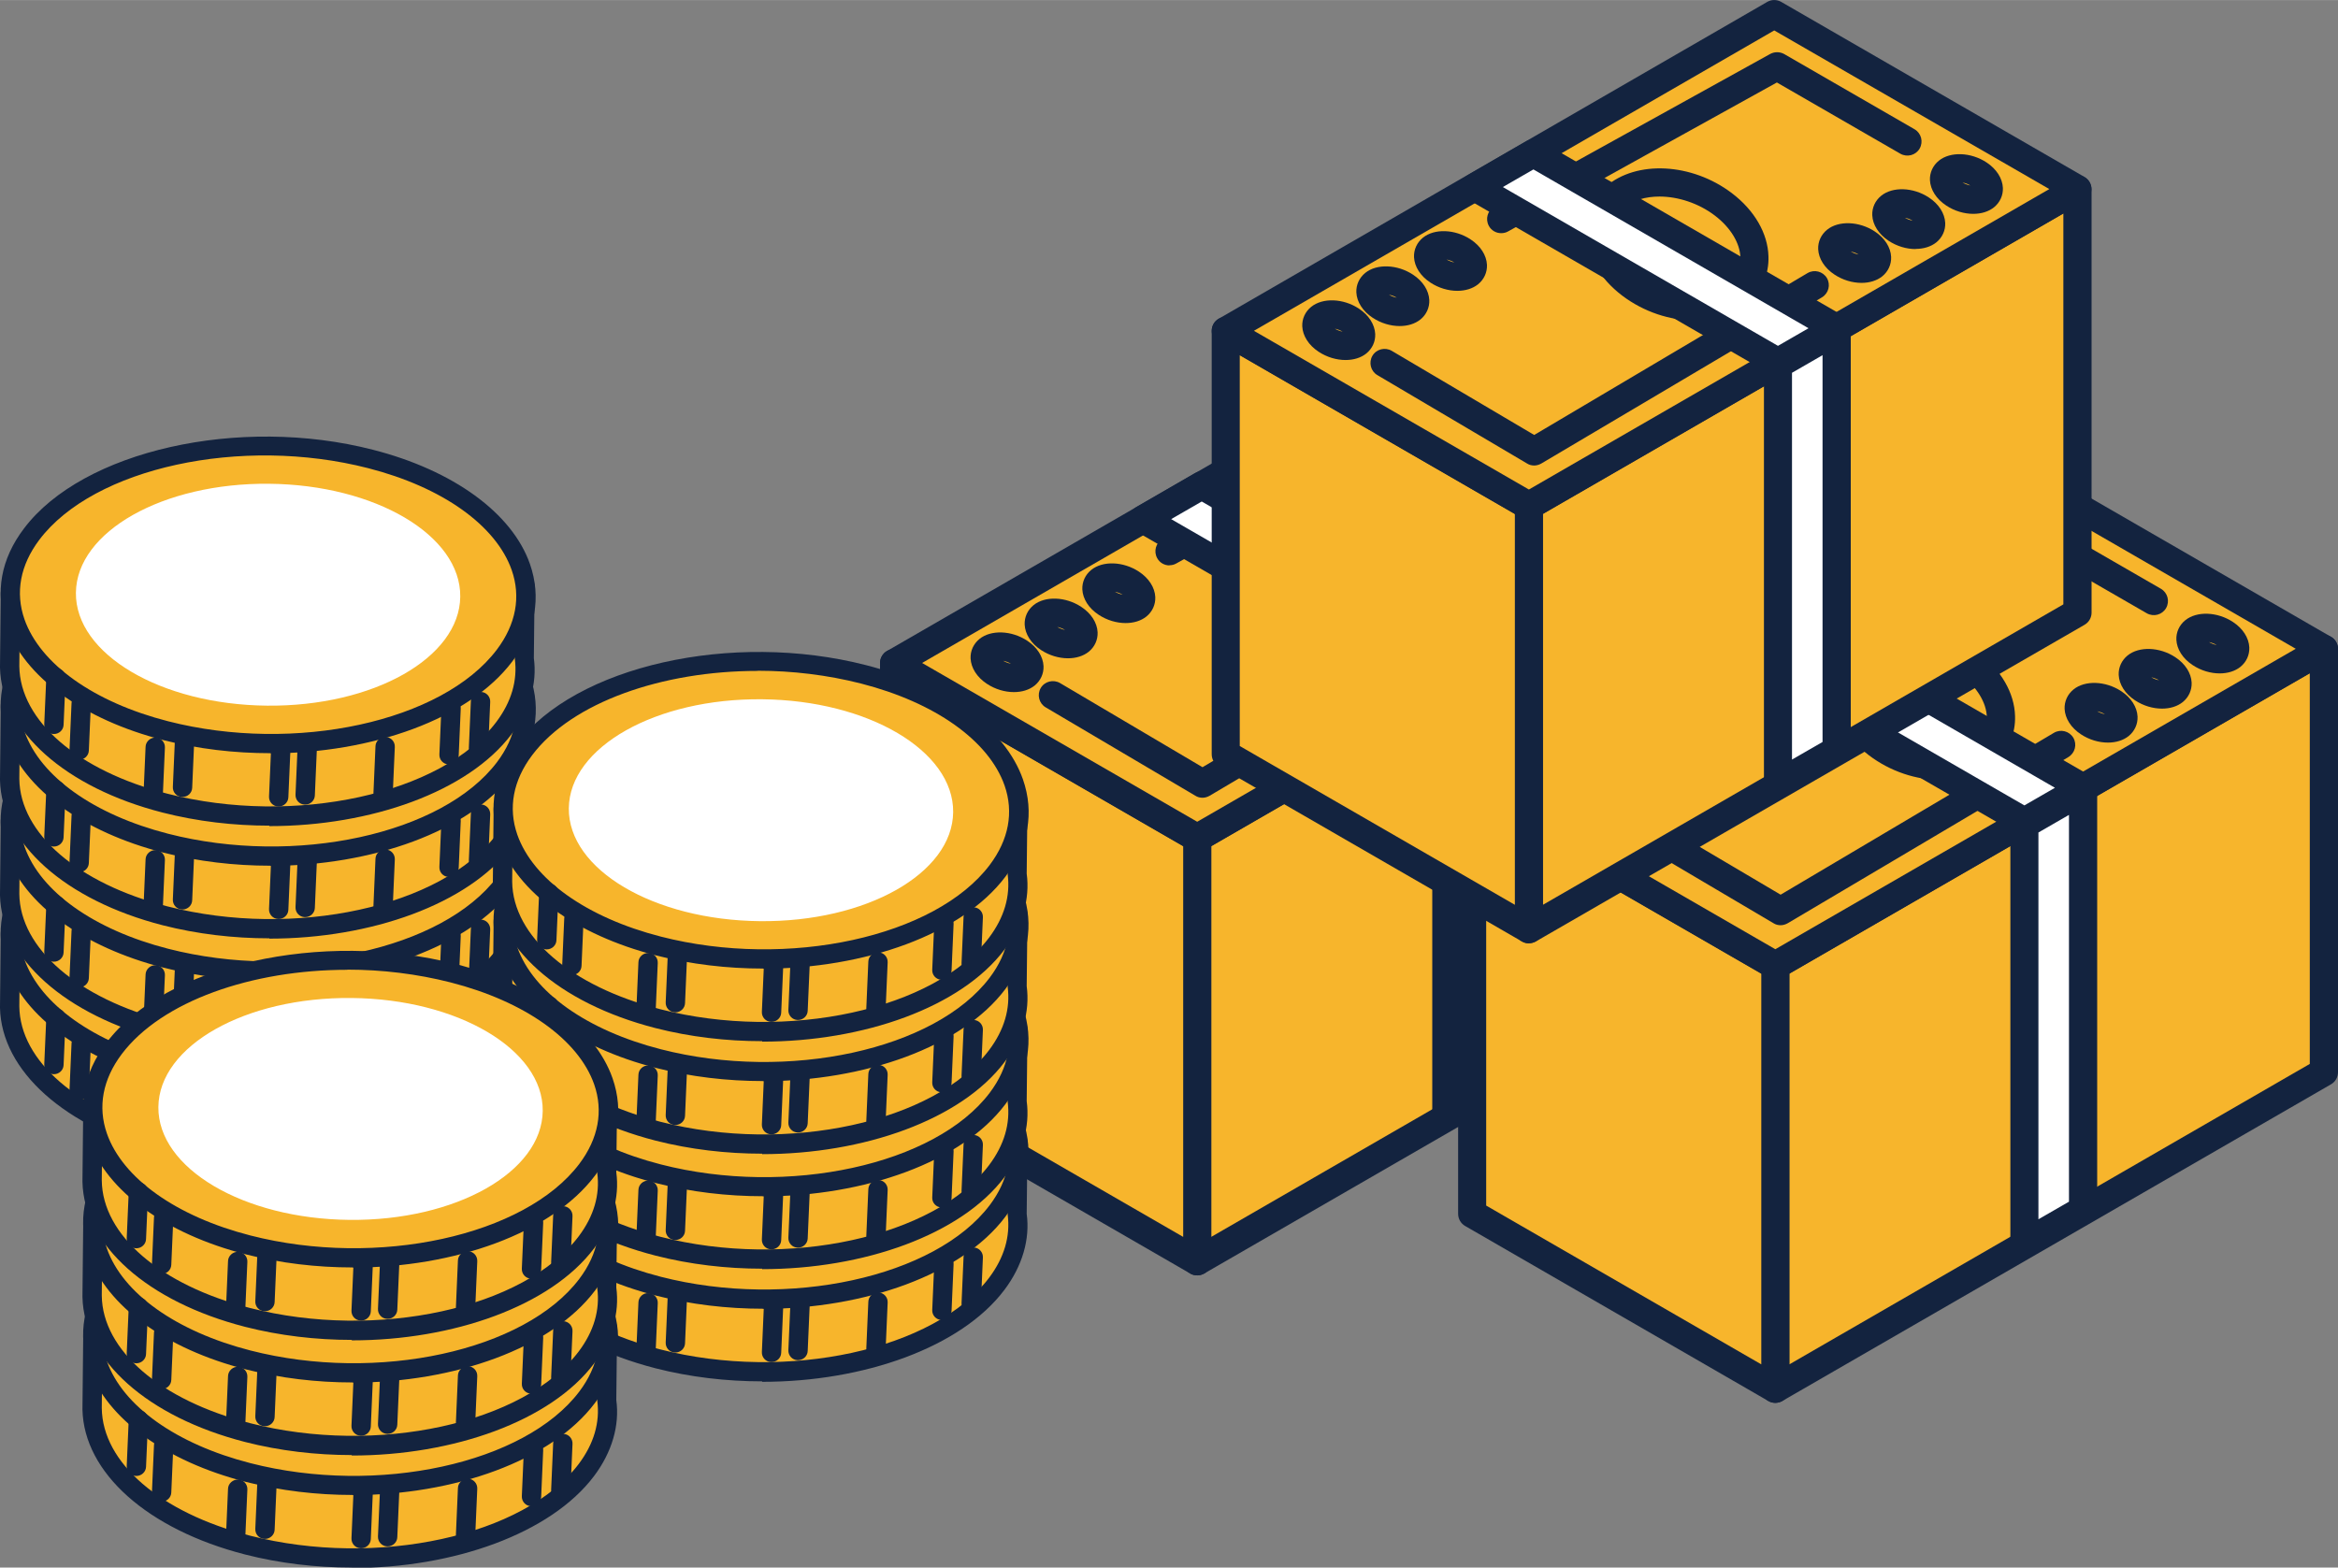 <?xml version="1.0" encoding="UTF-8"?>
<svg id="_レイヤー_1" data-name="レイヤー 1" xmlns="http://www.w3.org/2000/svg" width="52.92mm" height="35.49mm" viewBox="0 0 150 100.59">
  <rect x="0" y="0" width="150" height="100.59" fill="#808080" stroke="none"/>
  <defs>
    <style>
      .cls-1 {
        fill: #f7b52c;
      }

      .cls-2 {
        fill: #fff;
      }

      .cls-3 {
        fill: #13233f;
      }
    </style>
  </defs>
  <g>
    <g>
      <polygon class="cls-1" points="76.81 80.94 112 60.62 112 33.45 76.81 53.77 76.81 80.94"/>
      <path class="cls-3" d="M76.81,81.84c-.16,0-.31-.04-.45-.12-.28-.16-.45-.46-.45-.78v-27.16c0-.32,.17-.62,.45-.78l35.2-20.32c.28-.16,.62-.16,.9,0,.28,.16,.45,.46,.45,.78v27.16c0,.32-.17,.62-.45,.78l-35.2,20.32c-.14,.08-.3,.12-.45,.12Zm.9-27.55v25.08l33.39-19.28v-25.08l-33.39,19.28Z"/>
    </g>
    <g>
      <polygon class="cls-1" points="76.81 80.94 57.35 69.71 57.35 42.54 76.81 53.77 76.81 80.94"/>
      <path class="cls-3" d="M76.81,81.84c-.16,0-.31-.04-.45-.12l-19.45-11.23c-.28-.16-.45-.46-.45-.78v-27.16c0-.32,.17-.62,.45-.78s.62-.16,.9,0l19.45,11.23c.28,.16,.45,.46,.45,.78v27.16c0,.32-.17,.62-.45,.78-.14,.08-.3,.12-.45,.12Zm-18.55-12.66l17.65,10.19v-25.08l-17.65-10.19v25.08Z"/>
    </g>
    <g>
      <polygon class="cls-1" points="76.81 53.77 112 33.45 92.55 22.22 57.35 42.54 76.81 53.77"/>
      <path class="cls-3" d="M76.81,54.68c-.16,0-.31-.04-.45-.12l-19.45-11.23c-.28-.16-.45-.46-.45-.78s.17-.62,.45-.78l35.2-20.32c.28-.16,.62-.16,.9,0l19.45,11.23c.28,.16,.45,.46,.45,.78s-.17,.62-.45,.78l-35.2,20.32c-.14,.08-.3,.12-.45,.12Zm-17.65-12.14l17.65,10.19,33.39-19.28-17.65-10.19-33.39,19.28Z"/>
    </g>
    <g>
      <polygon class="cls-2" points="96.56 42.54 96.56 69.46 92.79 71.63 92.79 44.72 96.56 42.54"/>
      <path class="cls-3" d="M92.79,72.54c-.16,0-.31-.04-.45-.12-.28-.16-.45-.46-.45-.78v-26.91c0-.32,.17-.62,.45-.78l3.77-2.18c.28-.16,.62-.16,.9,0,.28,.16,.45,.46,.45,.78v26.91c0,.32-.17,.62-.45,.78l-3.77,2.18c-.14,.08-.3,.12-.45,.12Zm.9-27.3v24.82l1.96-1.13v-24.82l-1.96,1.13Z"/>
    </g>
    <path class="cls-3" d="M75.03,36.28c-.32,0-.63-.17-.79-.47-.24-.44-.08-.99,.35-1.23l17.7-9.81c.28-.15,.62-.15,.89,0l8.36,4.83c.43,.25,.58,.8,.33,1.24-.25,.43-.8,.58-1.24,.33l-7.92-4.57-17.25,9.56c-.14,.08-.29,.11-.44,.11Z"/>
    <path class="cls-3" d="M77.15,51.19c-.16,0-.32-.04-.46-.13l-9.6-5.67c-.43-.25-.57-.81-.32-1.24,.25-.43,.81-.57,1.24-.32l9.14,5.4,17.54-10.39c.43-.25,.98-.11,1.24,.32,.25,.43,.11,.98-.32,1.24l-18,10.66c-.14,.08-.3,.13-.46,.13Z"/>
    <path class="cls-3" d="M87.43,41.87c-1.56,0-3.24-.54-4.63-1.59-1.45-1.1-2.31-2.58-2.35-4.06-.04-1.14,.42-2.19,1.29-2.94,1.98-1.71,5.53-1.52,8.09,.42,1.45,1.1,2.31,2.58,2.35,4.06,.04,1.14-.42,2.19-1.29,2.94-.91,.78-2.14,1.17-3.46,1.17Zm-2.24-7.95c-.89,0-1.7,.24-2.26,.72-.46,.4-.69,.92-.67,1.52,.03,.92,.64,1.92,1.64,2.68h0c1.84,1.4,4.5,1.63,5.81,.5,.46-.4,.69-.92,.67-1.52-.03-.92-.64-1.92-1.64-2.68-1.05-.8-2.37-1.22-3.55-1.22Z"/>
    <g>
      <path class="cls-3" d="M101.62,37.29c-.58,0-1.2-.18-1.73-.53-.64-.42-1.02-1.02-1.05-1.63-.02-.49,.19-.94,.57-1.25,.74-.6,2.06-.55,3.06,.11,.64,.42,1.02,1.02,1.05,1.64,.02,.49-.19,.94-.57,1.25-.35,.28-.82,.42-1.33,.42Zm-.69-2.01c.17,.1,.35,.16,.5,.19-.17-.11-.35-.16-.5-.19Z"/>
      <path class="cls-3" d="M98.15,39.47c-.58,0-1.2-.18-1.73-.53-.64-.42-1.02-1.02-1.05-1.63-.02-.49,.19-.94,.57-1.25,.74-.6,2.06-.55,3.06,.11,.64,.42,1.02,1.02,1.05,1.63,.02,.49-.19,.94-.57,1.25-.35,.28-.82,.42-1.33,.42Zm-.69-2.01c.17,.1,.35,.16,.5,.19-.17-.11-.35-.16-.5-.19Z"/>
      <path class="cls-3" d="M105.32,35.03c-.58,0-1.2-.18-1.73-.53-.64-.42-1.02-1.02-1.05-1.63-.02-.49,.19-.94,.57-1.25,.74-.6,2.06-.55,3.06,.11,.64,.42,1.02,1.02,1.05,1.63,.02,.49-.19,.94-.57,1.25-.35,.28-.82,.42-1.33,.42Zm-.69-2.01c.17,.1,.35,.16,.5,.19-.17-.11-.35-.16-.5-.19Z"/>
    </g>
    <g>
      <path class="cls-3" d="M68.52,42.24c-.58,0-1.2-.18-1.73-.53-.64-.42-1.02-1.02-1.05-1.63-.02-.49,.19-.94,.57-1.25,.74-.6,2.06-.55,3.06,.11,.64,.42,1.02,1.02,1.05,1.63,.02,.49-.19,.94-.57,1.25-.35,.28-.82,.42-1.33,.42Zm-.69-2.01c.17,.1,.35,.16,.5,.19-.17-.1-.35-.16-.5-.19Z"/>
      <path class="cls-3" d="M65.05,44.41c-.58,0-1.2-.18-1.73-.53-.64-.42-1.02-1.02-1.05-1.63-.02-.49,.19-.94,.57-1.25,.74-.6,2.06-.55,3.06,.11,.64,.42,1.02,1.02,1.05,1.63,.02,.49-.19,.94-.57,1.25-.35,.28-.82,.42-1.33,.42Zm-.69-2.01c.17,.1,.35,.16,.5,.19-.17-.1-.35-.16-.5-.19Z"/>
      <path class="cls-3" d="M72.22,39.98c-.58,0-1.2-.18-1.73-.53-.64-.42-1.02-1.02-1.05-1.63-.02-.49,.19-.94,.57-1.25,.74-.6,2.06-.55,3.06,.11,.64,.42,1.02,1.02,1.05,1.63,.02,.49-.19,.94-.57,1.25-.35,.28-.82,.42-1.33,.42Zm-.69-2.01c.17,.1,.35,.16,.5,.19-.17-.1-.35-.16-.5-.19Z"/>
    </g>
    <g>
      <polygon class="cls-2" points="92.79 44.55 73.34 33.32 77.11 31.14 96.56 42.37 92.79 44.55"/>
      <path class="cls-3" d="M92.79,45.45c-.16,0-.31-.04-.45-.12l-19.45-11.23c-.28-.16-.45-.46-.45-.78s.17-.62,.45-.78l3.77-2.18c.28-.16,.62-.16,.9,0l19.45,11.23c.28,.16,.45,.46,.45,.78s-.17,.62-.45,.78l-3.77,2.18c-.14,.08-.3,.12-.45,.12Zm-17.65-12.14l17.65,10.19,1.96-1.13-17.65-10.19-1.96,1.13Z"/>
    </g>
  </g>
  <g>
    <g>
      <polygon class="cls-1" points="113.9 89.12 149.1 68.79 149.1 41.63 113.9 61.95 113.9 89.12"/>
      <path class="cls-3" d="M113.9,90.02c-.16,0-.31-.04-.45-.12-.28-.16-.45-.46-.45-.78v-27.16c0-.32,.17-.62,.45-.78l35.2-20.32c.28-.16,.62-.16,.9,0,.28,.16,.45,.46,.45,.78v27.16c0,.32-.17,.62-.45,.78l-35.2,20.32c-.14,.08-.3,.12-.45,.12Zm.9-27.55v25.08l33.39-19.28v-25.08l-33.39,19.28Z"/>
    </g>
    <g>
      <polygon class="cls-1" points="113.9 89.12 94.44 77.88 94.44 50.72 113.9 61.95 113.9 89.12"/>
      <path class="cls-3" d="M113.9,90.02c-.16,0-.31-.04-.45-.12l-19.45-11.23c-.28-.16-.45-.46-.45-.78v-27.16c0-.32,.17-.62,.45-.78,.28-.16,.62-.16,.9,0l19.45,11.23c.28,.16,.45,.46,.45,.78v27.16c0,.32-.17,.62-.45,.78-.14,.08-.3,.12-.45,.12Zm-18.55-12.66l17.65,10.19v-25.08l-17.65-10.19v25.07Z"/>
    </g>
    <g>
      <polygon class="cls-1" points="113.9 61.95 149.1 41.63 129.64 30.4 94.44 50.72 113.9 61.95"/>
      <path class="cls-3" d="M113.9,62.86c-.16,0-.31-.04-.45-.12l-19.45-11.23c-.28-.16-.45-.46-.45-.78s.17-.62,.45-.78l35.2-20.32c.28-.16,.62-.16,.9,0l19.45,11.23c.28,.16,.45,.46,.45,.78s-.17,.62-.45,.78l-35.2,20.32c-.14,.08-.3,.12-.45,.12Zm-17.65-12.14l17.65,10.19,33.39-19.28-17.65-10.19-33.39,19.28Z"/>
    </g>
    <g>
      <polygon class="cls-2" points="133.66 50.72 133.66 77.63 129.88 79.81 129.88 52.9 133.66 50.72"/>
      <path class="cls-3" d="M129.88,80.72c-.16,0-.31-.04-.45-.12-.28-.16-.45-.46-.45-.78v-26.91c0-.32,.17-.62,.45-.78l3.77-2.18c.28-.16,.62-.16,.9,0,.28,.16,.45,.46,.45,.78v26.91c0,.32-.17,.62-.45,.78l-3.77,2.18c-.14,.08-.3,.12-.45,.12Zm.9-27.3v24.82l1.96-1.13v-24.82l-1.96,1.13Z"/>
    </g>
    <path class="cls-3" d="M112.12,44.46c-.32,0-.63-.17-.79-.47-.24-.44-.08-.99,.35-1.23l17.7-9.81c.28-.15,.62-.15,.89,0l8.37,4.83c.43,.25,.58,.8,.33,1.24-.25,.43-.8,.58-1.24,.33l-7.92-4.57-17.25,9.56c-.14,.08-.29,.11-.44,.11Z"/>
    <path class="cls-3" d="M114.24,59.37c-.16,0-.32-.04-.46-.13l-9.6-5.67c-.43-.25-.57-.81-.32-1.24,.25-.43,.81-.57,1.24-.32l9.14,5.4,17.54-10.39c.43-.25,.98-.11,1.24,.32,.25,.43,.11,.98-.32,1.24l-18,10.66c-.14,.08-.3,.13-.46,.13Z"/>
    <path class="cls-3" d="M124.52,50.05c-1.56,0-3.24-.54-4.62-1.59-1.45-1.1-2.31-2.58-2.35-4.06-.04-1.14,.42-2.19,1.29-2.94,1.97-1.71,5.53-1.52,8.09,.42,1.45,1.1,2.31,2.58,2.35,4.06,.04,1.14-.42,2.19-1.29,2.94-.91,.78-2.14,1.17-3.46,1.17Zm-2.24-7.95c-.89,0-1.7,.23-2.26,.72-.46,.4-.69,.92-.67,1.52,.03,.92,.64,1.92,1.64,2.68,1.84,1.4,4.5,1.63,5.81,.5,.46-.4,.69-.92,.67-1.52-.03-.92-.64-1.92-1.64-2.68-1.05-.8-2.37-1.22-3.55-1.22Z"/>
    <g>
      <path class="cls-3" d="M138.71,45.47c-.58,0-1.2-.18-1.73-.53-.64-.42-1.02-1.02-1.05-1.63-.02-.49,.19-.94,.57-1.25,.74-.6,2.06-.55,3.06,.11,.64,.42,1.02,1.02,1.05,1.63,.02,.49-.19,.94-.57,1.25-.35,.28-.82,.42-1.33,.42Zm-.69-2.01c.17,.1,.35,.16,.5,.19-.17-.1-.35-.16-.5-.19Z"/>
      <path class="cls-3" d="M135.24,47.65c-.58,0-1.2-.18-1.73-.53-.64-.42-1.02-1.02-1.05-1.63-.02-.49,.19-.94,.57-1.25,.74-.6,2.06-.55,3.06,.11,.64,.42,1.02,1.02,1.05,1.63,.02,.49-.19,.94-.57,1.25-.35,.28-.82,.42-1.33,.42Zm-.69-2.01c.17,.1,.35,.16,.5,.19-.17-.1-.35-.16-.5-.19Z"/>
      <path class="cls-3" d="M142.41,43.21c-.58,0-1.2-.18-1.73-.53-.64-.42-1.02-1.02-1.05-1.63-.02-.49,.19-.94,.57-1.25,.74-.6,2.06-.55,3.06,.11,.64,.42,1.02,1.02,1.05,1.63,.02,.49-.19,.94-.57,1.25-.35,.28-.82,.42-1.33,.42Zm-.69-2.01c.17,.1,.35,.16,.5,.19-.17-.1-.35-.16-.5-.19Z"/>
    </g>
    <g>
      <path class="cls-3" d="M105.61,50.41c-.58,0-1.2-.18-1.73-.53-.64-.42-1.02-1.02-1.05-1.63-.02-.49,.19-.94,.57-1.25,.74-.6,2.06-.55,3.06,.11,.64,.42,1.02,1.02,1.05,1.63,.02,.49-.19,.94-.57,1.25-.35,.28-.82,.42-1.33,.42Zm-.69-2.01c.17,.1,.35,.16,.5,.19-.17-.1-.35-.16-.5-.19Z"/>
      <path class="cls-3" d="M102.14,52.59c-.58,0-1.2-.18-1.73-.53-.64-.42-1.02-1.02-1.05-1.63-.02-.49,.19-.94,.57-1.25,.74-.6,2.06-.55,3.06,.11,.64,.42,1.02,1.02,1.05,1.63,.02,.49-.19,.94-.57,1.25-.35,.28-.82,.42-1.33,.42Zm-.69-2.01c.17,.11,.35,.16,.5,.19-.17-.1-.35-.16-.5-.19Z"/>
      <path class="cls-3" d="M109.31,48.16c-.58,0-1.2-.18-1.73-.53-.64-.42-1.02-1.02-1.05-1.63-.02-.49,.19-.94,.57-1.25,.74-.6,2.06-.55,3.06,.11,.64,.42,1.02,1.02,1.05,1.63,.02,.49-.19,.94-.57,1.25-.35,.28-.82,.42-1.33,.42Zm-.69-2.01c.17,.11,.35,.16,.5,.19-.17-.11-.35-.16-.5-.19Z"/>
    </g>
    <g>
      <polygon class="cls-2" points="129.88 52.73 110.43 41.5 114.2 39.32 133.66 50.55 129.88 52.73"/>
      <path class="cls-3" d="M129.88,53.63c-.16,0-.31-.04-.45-.12l-19.45-11.23c-.28-.16-.45-.46-.45-.78s.17-.62,.45-.78l3.77-2.18c.28-.16,.62-.16,.9,0l19.45,11.23c.28,.16,.45,.46,.45,.78s-.17,.62-.45,.78l-3.77,2.18c-.14,.08-.3,.12-.45,.12Zm-17.65-12.14l17.65,10.19,1.96-1.13-17.64-10.19-1.96,1.13Z"/>
    </g>
  </g>
  <g>
    <g>
      <polygon class="cls-1" points="98.09 59.62 133.28 39.3 133.28 12.14 98.09 32.46 98.09 59.62"/>
      <path class="cls-3" d="M98.09,60.53c-.16,0-.31-.04-.45-.12-.28-.16-.45-.46-.45-.78v-27.16c0-.32,.17-.62,.45-.78l35.2-20.32c.28-.16,.62-.16,.9,0s.45,.46,.45,.78v27.16c0,.32-.17,.62-.45,.78l-35.2,20.32c-.14,.08-.3,.12-.45,.12Zm.9-27.55v25.08l33.39-19.28V13.7l-33.39,19.28Z"/>
    </g>
    <g>
      <polygon class="cls-1" points="98.09 59.62 78.63 48.39 78.63 21.23 98.09 32.46 98.09 59.62"/>
      <path class="cls-3" d="M98.09,60.53c-.16,0-.31-.04-.45-.12l-19.45-11.23c-.28-.16-.45-.46-.45-.78V21.23c0-.32,.17-.62,.45-.78,.28-.16,.62-.16,.9,0l19.45,11.23c.28,.16,.45,.46,.45,.78v27.16c0,.32-.17,.62-.45,.78-.14,.08-.3,.12-.45,.12Zm-18.55-12.66l17.65,10.19v-25.08l-17.65-10.19v25.08Z"/>
    </g>
    <g>
      <polygon class="cls-1" points="98.09 32.46 133.28 12.14 113.83 .9 78.63 21.23 98.09 32.46"/>
      <path class="cls-3" d="M98.09,33.36c-.16,0-.31-.04-.45-.12l-19.45-11.23c-.28-.16-.45-.46-.45-.78s.17-.62,.45-.78L113.38,.12c.28-.16,.62-.16,.9,0l19.45,11.23c.28,.16,.45,.46,.45,.78s-.17,.62-.45,.78l-35.2,20.32c-.14,.08-.3,.12-.45,.12Zm-17.65-12.14l17.65,10.19,33.39-19.28L113.83,1.95l-33.39,19.28Z"/>
    </g>
    <g>
      <polygon class="cls-2" points="117.84 21.23 117.84 48.14 114.07 50.32 114.07 23.4 117.84 21.23"/>
      <path class="cls-3" d="M114.07,51.22c-.16,0-.31-.04-.45-.12-.28-.16-.45-.46-.45-.78V23.4c0-.32,.17-.62,.45-.78l3.77-2.18c.28-.16,.62-.16,.9,0s.45,.46,.45,.78v26.91c0,.32-.17,.62-.45,.78l-3.77,2.18c-.14,.08-.3,.12-.45,.12Zm.9-27.3v24.82l1.96-1.13V22.79l-1.96,1.13Z"/>
    </g>
    <path class="cls-3" d="M96.31,14.96c-.32,0-.63-.17-.79-.47-.24-.44-.08-.99,.35-1.23L113.57,3.46c.28-.15,.61-.15,.89,0l8.37,4.83c.43,.25,.58,.8,.33,1.24-.25,.43-.8,.58-1.24,.33l-7.92-4.57-17.25,9.56c-.14,.08-.29,.11-.44,.11Z"/>
    <path class="cls-3" d="M98.43,29.87c-.16,0-.32-.04-.46-.13l-9.6-5.67c-.43-.25-.57-.81-.32-1.24,.25-.43,.81-.57,1.24-.32l9.14,5.4,17.54-10.39c.43-.25,.98-.11,1.24,.32,.25,.43,.11,.98-.32,1.24l-18,10.66c-.14,.08-.3,.13-.46,.13Z"/>
    <path class="cls-3" d="M108.71,20.56c-1.56,0-3.24-.54-4.63-1.59-1.45-1.1-2.31-2.58-2.35-4.06-.04-1.14,.42-2.19,1.29-2.94,1.98-1.71,5.53-1.52,8.09,.42,1.45,1.1,2.31,2.58,2.35,4.06,.04,1.14-.42,2.19-1.29,2.94-.91,.78-2.14,1.17-3.46,1.17Zm-2.24-7.95c-.89,0-1.7,.23-2.26,.72-.46,.4-.69,.92-.67,1.52,.03,.92,.64,1.92,1.64,2.68h0c1.84,1.4,4.5,1.63,5.81,.5,.46-.4,.69-.92,.67-1.52-.03-.92-.64-1.92-1.64-2.68-1.05-.8-2.37-1.22-3.55-1.22Z"/>
    <g>
      <path class="cls-3" d="M122.9,15.98c-.58,0-1.2-.18-1.73-.53h0c-.64-.43-1.02-1.02-1.05-1.64-.02-.49,.19-.94,.57-1.25,.74-.6,2.06-.55,3.06,.11,.64,.42,1.02,1.02,1.05,1.63,.02,.49-.19,.94-.57,1.25-.35,.28-.82,.42-1.33,.42Zm-.69-2.01c.17,.1,.35,.16,.5,.19-.17-.11-.35-.16-.5-.19Z"/>
      <path class="cls-3" d="M119.43,18.15c-.58,0-1.2-.18-1.73-.53-.64-.42-1.02-1.02-1.05-1.63-.02-.49,.19-.94,.57-1.25,.74-.6,2.06-.55,3.06,.11,.64,.42,1.02,1.02,1.05,1.63,.02,.49-.19,.94-.57,1.25-.35,.28-.82,.42-1.33,.42Zm-.69-2.01c.17,.1,.35,.16,.5,.19-.17-.11-.35-.16-.5-.19Z"/>
      <path class="cls-3" d="M126.6,13.72c-.58,0-1.2-.18-1.73-.53-.64-.42-1.02-1.02-1.05-1.63-.02-.49,.19-.94,.57-1.25,.74-.6,2.06-.55,3.06,.11,.64,.42,1.02,1.02,1.05,1.63,.02,.49-.19,.94-.57,1.25-.35,.28-.82,.42-1.33,.42Zm-.69-2.01c.17,.1,.35,.16,.5,.19-.17-.11-.35-.16-.5-.19Z"/>
    </g>
    <g>
      <path class="cls-3" d="M89.8,20.92c-.58,0-1.2-.18-1.73-.53-.64-.42-1.02-1.02-1.05-1.63-.02-.49,.19-.94,.57-1.25,.74-.6,2.06-.55,3.06,.11,.64,.42,1.02,1.02,1.05,1.63,.02,.49-.19,.94-.57,1.25-.35,.28-.82,.42-1.33,.42Zm-.69-2.01c.17,.1,.35,.16,.5,.19-.17-.11-.35-.16-.5-.19Z"/>
      <path class="cls-3" d="M86.33,23.1c-.58,0-1.2-.18-1.73-.53-.64-.42-1.02-1.02-1.05-1.63-.02-.49,.19-.94,.57-1.25,.74-.6,2.06-.55,3.06,.11,.64,.42,1.02,1.02,1.05,1.63,.02,.49-.19,.94-.57,1.25-.35,.28-.82,.42-1.33,.42Zm-.69-2.01c.17,.1,.35,.16,.5,.19-.17-.1-.35-.16-.5-.19Z"/>
      <path class="cls-3" d="M93.5,18.66c-.58,0-1.2-.18-1.73-.53-.64-.42-1.02-1.02-1.05-1.63-.02-.49,.19-.94,.57-1.25,.74-.6,2.06-.55,3.06,.11,.64,.42,1.02,1.02,1.05,1.63,.02,.49-.19,.94-.57,1.25-.35,.28-.82,.42-1.33,.42Zm-.69-2.01c.17,.1,.35,.16,.5,.19-.17-.1-.35-.16-.5-.19Z"/>
    </g>
    <g>
      <polygon class="cls-2" points="114.07 23.23 94.62 12 98.39 9.83 117.84 21.06 114.07 23.23"/>
      <path class="cls-3" d="M114.07,24.14c-.16,0-.31-.04-.45-.12l-19.45-11.23c-.28-.16-.45-.46-.45-.78s.17-.62,.45-.78l3.77-2.18c.28-.16,.62-.16,.9,0l19.45,11.23c.28,.16,.45,.46,.45,.78s-.17,.62-.45,.78l-3.77,2.18c-.14,.08-.3,.12-.45,.12Zm-17.65-12.14l17.65,10.19,1.96-1.13-17.65-10.19-1.96,1.13Z"/>
    </g>
  </g>
  <g>
    <g>
      <g>
        <path class="cls-1" d="M33.69,59.43l-.05,4.61c.2,1.5-.2,3.04-1.31,4.51-3.63,4.82-13.36,6.98-21.75,4.82-6.21-1.59-9.92-5.11-9.96-8.78h0s0-.04,0-.04c0-.06,0-.12,0-.18l.05-4.52,2.13-.03c4.12-4.15,13.11-5.9,20.93-3.89,3.05,.78,5.49,2.03,7.2,3.53l2.76-.04Z"/>
        <path class="cls-3" d="M17.28,74.81c-2.29,0-4.62-.27-6.85-.84C4.18,72.37,.09,68.72,0,64.67c0-.03,0-.06,0-.08l.05-4.74c0-.34,.28-.61,.61-.61l1.88-.02c4.39-4.22,13.5-5.89,21.34-3.88,2.93,.75,5.44,1.96,7.27,3.51l2.52-.03c.15,0,.33,.06,.45,.18,.12,.12,.18,.28,.18,.45l-.05,4.61c.22,1.62-.27,3.34-1.43,4.88-2.78,3.69-9.01,5.9-15.54,5.9ZM1.24,64.53s0,.04,0,.05c.04,3.5,3.76,6.71,9.5,8.18,8.15,2.09,17.61,.03,21.1-4.6,.97-1.29,1.37-2.66,1.19-4.05l.03-4.06-2.13,.03c-.14-.02-.3-.05-.42-.15-1.7-1.49-4.1-2.67-6.95-3.4-7.56-1.94-16.3-.34-20.33,3.73-.11,.12-.27,.18-.43,.18l-1.52,.02-.04,4.07Z"/>
      </g>
      <g>
        <ellipse class="cls-1" cx="17.2" cy="59.99" rx="9.55" ry="16.54" transform="translate(-42.96 76.6) rotate(-89.43)"/>
        <path class="cls-3" d="M17.33,70.16c-2.29,0-4.62-.27-6.85-.84-5.16-1.32-8.93-4.07-10.07-7.33-.74-2.13-.36-4.29,1.13-6.25h0c3.76-4.99,13.81-7.26,22.39-5.05,5.16,1.32,8.93,4.07,10.07,7.33,.74,2.13,.36,4.29-1.13,6.25-2.78,3.69-9.01,5.9-15.54,5.9ZM2.52,56.47h0c-1.22,1.62-1.55,3.38-.95,5.1,1.01,2.87,4.45,5.32,9.21,6.54,8.15,2.09,17.61,.03,21.1-4.6,1.22-1.62,1.55-3.38,.95-5.1-1.01-2.87-4.45-5.32-9.21-6.54-8.15-2.09-17.61-.03-21.1,4.6Z"/>
      </g>
      <ellipse class="cls-2" cx="17.2" cy="59.99" rx="7.12" ry="12.33" transform="translate(-42.96 76.6) rotate(-89.43)"/>
      <path class="cls-3" d="M3.46,68.93s-.02,0-.03,0c-.34-.01-.61-.3-.59-.65l.13-2.99c.01-.34,.32-.6,.65-.59,.34,.01,.61,.3,.59,.65l-.13,2.99c-.01,.33-.29,.59-.62,.59Z"/>
      <path class="cls-3" d="M5.08,70.58s-.02,0-.03,0c-.34-.01-.61-.3-.59-.65l.13-2.99c.01-.34,.32-.6,.65-.59,.34,.01,.61,.3,.59,.65l-.13,2.99c-.01,.33-.29,.59-.62,.59Z"/>
      <path class="cls-3" d="M19.58,73.46s-.02,0-.03,0c-.34-.01-.61-.3-.59-.65l.13-2.99c.01-.34,.31-.6,.65-.59,.34,.01,.61,.3,.59,.65l-.13,2.99c-.01,.33-.29,.59-.62,.59Z"/>
      <path class="cls-3" d="M11.71,72.97s-.02,0-.03,0c-.34-.01-.61-.3-.59-.65l.13-2.99c.01-.34,.31-.61,.65-.59,.34,.01,.61,.3,.59,.65l-.13,2.99c-.01,.33-.29,.59-.62,.59Z"/>
      <path class="cls-3" d="M28.81,70.88s-.02,0-.03,0c-.34-.01-.61-.3-.59-.65l.13-2.99c.01-.34,.32-.6,.65-.59,.34,.01,.61,.3,.59,.65l-.13,2.99c-.01,.33-.29,.59-.62,.59Z"/>
      <path class="cls-3" d="M24.58,73.35s-.02,0-.03,0c-.34-.01-.61-.3-.59-.65l.13-2.99c.01-.34,.32-.6,.65-.59,.34,.01,.61,.3,.59,.65l-.13,2.99c-.01,.33-.29,.59-.62,.59Z"/>
      <path class="cls-3" d="M30.7,70.46s-.02,0-.03,0c-.34-.01-.61-.3-.59-.65l.13-2.99c.01-.34,.32-.61,.65-.59,.34,.01,.61,.3,.59,.65l-.13,2.99c-.01,.33-.29,.59-.62,.59Z"/>
      <path class="cls-3" d="M9.83,73.39s-.02,0-.03,0c-.34-.01-.61-.3-.59-.65l.13-2.99c.01-.34,.32-.6,.65-.59,.34,.01,.61,.3,.59,.65l-.13,2.99c-.01,.33-.29,.59-.62,.59Z"/>
      <path class="cls-3" d="M17.88,73.58s-.02,0-.03,0c-.34-.01-.61-.3-.59-.65l.13-2.99c.01-.34,.32-.61,.65-.59,.34,.01,.61,.3,.59,.65l-.13,2.99c-.01,.33-.29,.59-.62,.59Z"/>
    </g>
    <g>
      <g>
        <path class="cls-1" d="M33.69,52.21l-.05,4.61c.2,1.5-.2,3.04-1.31,4.51-3.63,4.82-13.36,6.98-21.75,4.82-6.21-1.59-9.92-5.11-9.96-8.78h0s0-.04,0-.04c0-.06,0-.12,0-.18l.05-4.52,2.13-.03c4.12-4.15,13.11-5.9,20.93-3.89,3.05,.78,5.49,2.03,7.2,3.53l2.76-.04Z"/>
        <path class="cls-3" d="M17.28,67.59c-2.29,0-4.62-.27-6.85-.84C4.18,65.14,.09,61.5,0,57.45c0-.03,0-.06,0-.08l.05-4.74c0-.34,.28-.61,.61-.61l1.88-.02c4.39-4.22,13.5-5.89,21.34-3.88,2.93,.75,5.44,1.96,7.27,3.51l2.52-.03c.15,0,.33,.06,.45,.18,.12,.12,.18,.28,.18,.45l-.05,4.61c.22,1.62-.27,3.34-1.43,4.88-2.78,3.69-9.01,5.9-15.54,5.9ZM1.24,57.31s0,.04,0,.05c.04,3.5,3.76,6.71,9.5,8.18,8.15,2.09,17.61,.03,21.1-4.6,.97-1.29,1.37-2.66,1.19-4.05l.03-4.06-2.13,.03c-.14,0-.3-.05-.42-.15-1.7-1.49-4.1-2.67-6.95-3.4-7.56-1.94-16.3-.34-20.33,3.73-.11,.12-.27,.18-.43,.18l-1.52,.02-.04,4.07Z"/>
      </g>
      <g>
        <ellipse class="cls-1" cx="17.2" cy="52.77" rx="9.55" ry="16.54" transform="translate(-35.74 69.45) rotate(-89.43)"/>
        <path class="cls-3" d="M17.33,62.93c-2.29,0-4.62-.27-6.85-.84-5.16-1.32-8.93-4.07-10.07-7.33-.74-2.13-.36-4.29,1.13-6.25,3.76-4.99,13.8-7.26,22.4-5.05,5.16,1.32,8.93,4.07,10.07,7.33,.74,2.13,.36,4.29-1.13,6.25-2.78,3.69-9.01,5.9-15.54,5.9Zm-.33-19.1c-6.12,0-11.91,2.01-14.47,5.41h0c-1.22,1.62-1.55,3.38-.95,5.1,1.01,2.87,4.45,5.32,9.21,6.54,8.15,2.09,17.61,.03,21.1-4.6,1.22-1.62,1.55-3.38,.95-5.1-1.01-2.87-4.45-5.32-9.21-6.54-2.16-.55-4.41-.82-6.62-.82Zm-14.97,5.04h0Z"/>
      </g>
      <ellipse class="cls-2" cx="17.2" cy="52.77" rx="7.12" ry="12.33" transform="translate(-35.74 69.45) rotate(-89.43)"/>
      <path class="cls-3" d="M3.46,61.71s-.02,0-.03,0c-.34-.01-.61-.3-.59-.65l.13-2.99c.01-.34,.32-.6,.65-.59,.34,.01,.61,.3,.59,.65l-.13,2.99c-.01,.33-.29,.59-.62,.59Z"/>
      <path class="cls-3" d="M5.08,63.36s-.02,0-.03,0c-.34-.01-.61-.3-.59-.65l.13-2.99c.01-.34,.32-.62,.65-.59,.34,.01,.61,.3,.59,.65l-.13,2.99c-.01,.33-.29,.59-.62,.59Z"/>
      <path class="cls-3" d="M19.58,66.24s-.02,0-.03,0c-.34-.01-.61-.3-.59-.65l.13-2.99c.01-.34,.31-.6,.65-.59,.34,.01,.61,.3,.59,.65l-.13,2.99c-.01,.33-.29,.59-.62,.59Z"/>
      <path class="cls-3" d="M11.71,65.75s-.02,0-.03,0c-.34-.01-.61-.3-.59-.65l.13-2.99c.01-.34,.31-.61,.65-.59,.34,.01,.61,.3,.59,.65l-.13,2.99c-.01,.33-.29,.59-.62,.59Z"/>
      <path class="cls-3" d="M28.81,63.66s-.02,0-.03,0c-.34-.01-.61-.3-.59-.65l.13-2.99c.01-.34,.32-.6,.65-.59,.34,.01,.61,.3,.59,.65l-.13,2.99c-.01,.33-.29,.59-.62,.59Z"/>
      <path class="cls-3" d="M24.58,66.13s-.02,0-.03,0c-.34-.01-.61-.3-.59-.65l.13-2.99c.01-.34,.32-.6,.65-.59,.34,.01,.61,.3,.59,.65l-.13,2.99c-.01,.33-.29,.59-.62,.59Z"/>
      <path class="cls-3" d="M30.7,63.24s-.02,0-.03,0c-.34-.01-.61-.3-.59-.65l.13-2.99c.01-.34,.32-.61,.65-.59,.34,.01,.61,.3,.59,.65l-.13,2.99c-.01,.33-.29,.59-.62,.59Z"/>
      <path class="cls-3" d="M9.83,66.17s-.02,0-.03,0c-.34-.01-.61-.3-.59-.65l.13-2.99c.01-.34,.32-.62,.65-.59,.34,.01,.61,.3,.59,.65l-.13,2.99c-.01,.33-.29,.59-.62,.59Z"/>
      <path class="cls-3" d="M17.88,66.35s-.02,0-.03,0c-.34-.01-.61-.3-.59-.65l.13-2.99c.01-.34,.32-.6,.65-.59,.34,.01,.61,.3,.59,.65l-.13,2.99c-.01,.33-.29,.59-.62,.59Z"/>
    </g>
    <g>
      <g>
        <path class="cls-1" d="M33.69,44.82l-.05,4.61c.2,1.5-.2,3.04-1.31,4.51-3.63,4.82-13.36,6.98-21.75,4.82-6.21-1.59-9.92-5.11-9.96-8.78h0s0-.04,0-.04c0-.06,0-.12,0-.18l.05-4.52,2.13-.03c4.12-4.15,13.11-5.9,20.93-3.89,3.05,.78,5.49,2.03,7.2,3.53l2.76-.04Z"/>
        <path class="cls-3" d="M17.28,60.21c-2.29,0-4.62-.27-6.85-.84C4.18,57.76,.09,54.11,0,50.06c0-.03,0-.06,0-.08l.05-4.74c0-.34,.28-.61,.61-.61l1.88-.02c4.39-4.22,13.5-5.89,21.34-3.88,2.93,.75,5.44,1.96,7.27,3.51l2.52-.03c.15,.02,.33,.06,.45,.18,.12,.12,.18,.28,.18,.45l-.05,4.61c.22,1.62-.27,3.34-1.43,4.88-2.78,3.69-9.01,5.9-15.54,5.9ZM1.24,49.93s0,.04,0,.05c.04,3.5,3.76,6.71,9.5,8.18,8.15,2.09,17.61,.03,21.1-4.6,.97-1.29,1.37-2.66,1.19-4.05l.03-4.06-2.13,.03c-.14,0-.3-.05-.42-.15-1.7-1.49-4.1-2.67-6.95-3.4-7.56-1.94-16.3-.34-20.33,3.73-.11,.12-.27,.18-.43,.18l-1.52,.02-.04,4.07Z"/>
      </g>
      <g>
        <ellipse class="cls-1" cx="17.2" cy="45.39" rx="9.55" ry="16.54" transform="translate(-28.36 62.14) rotate(-89.43)"/>
        <path class="cls-3" d="M17.33,55.55c-2.29,0-4.62-.27-6.85-.84-5.16-1.32-8.93-4.07-10.07-7.33-.74-2.13-.36-4.29,1.13-6.25,3.76-4.99,13.8-7.26,22.4-5.05,5.16,1.32,8.93,4.07,10.07,7.33,.74,2.13,.36,4.29-1.13,6.25-2.78,3.69-9.01,5.9-15.54,5.9Zm-.33-19.1c-6.12,0-11.91,2.01-14.47,5.41h0c-1.22,1.62-1.55,3.38-.95,5.1,1.01,2.87,4.45,5.32,9.21,6.54,8.15,2.09,17.61,.03,21.1-4.6,1.22-1.62,1.55-3.38,.95-5.1-1.01-2.87-4.45-5.32-9.21-6.54-2.16-.55-4.41-.82-6.62-.82Zm-14.97,5.04h0Z"/>
      </g>
      <path class="cls-2" d="M5.89,42.49c2.7-3.59,9.96-5.2,16.21-3.6,6.25,1.6,9.12,5.81,6.42,9.4-2.7,3.59-9.96,5.2-16.21,3.6-6.25-1.6-9.12-5.81-6.42-9.4Z"/>
      <path class="cls-3" d="M3.46,54.32s-.02,0-.03,0c-.34-.01-.61-.3-.59-.65l.13-2.99c.01-.34,.32-.61,.65-.59,.34,.01,.61,.3,.59,.65l-.13,2.99c-.01,.33-.29,.59-.62,.59Z"/>
      <path class="cls-3" d="M5.08,55.97s-.02,0-.03,0c-.34-.01-.61-.3-.59-.65l.13-2.99c.01-.34,.32-.61,.65-.59,.34,.01,.61,.3,.59,.65l-.13,2.99c-.01,.33-.29,.59-.62,.59Z"/>
      <path class="cls-3" d="M19.58,58.85s-.02,0-.03,0c-.34-.01-.61-.3-.59-.65l.13-2.99c.01-.34,.31-.61,.65-.59,.34,.01,.61,.3,.59,.65l-.13,2.99c-.01,.33-.29,.59-.62,.59Z"/>
      <path class="cls-3" d="M11.71,58.36s-.02,0-.03,0c-.34-.01-.61-.3-.59-.65l.13-2.99c.01-.34,.31-.6,.65-.59,.34,.01,.61,.3,.59,.65l-.13,2.99c-.01,.33-.29,.59-.62,.59Z"/>
      <path class="cls-3" d="M28.81,56.27s-.02,0-.03,0c-.34-.01-.61-.3-.59-.65l.13-2.99c.01-.34,.32-.61,.65-.59,.34,.01,.61,.3,.59,.65l-.13,2.99c-.01,.33-.29,.59-.62,.59Z"/>
      <path class="cls-3" d="M24.58,58.74s-.02,0-.03,0c-.34-.01-.61-.3-.59-.65l.13-2.99c.01-.34,.32-.62,.65-.59,.34,.01,.61,.3,.59,.65l-.13,2.99c-.01,.33-.29,.59-.62,.59Z"/>
      <path class="cls-3" d="M30.7,55.85s-.02,0-.03,0c-.34-.01-.61-.3-.59-.65l.13-2.99c.01-.34,.32-.6,.65-.59,.34,.01,.61,.3,.59,.65l-.13,2.99c-.01,.33-.29,.59-.62,.59Z"/>
      <path class="cls-3" d="M9.83,58.78s-.02,0-.03,0c-.34-.01-.61-.3-.59-.65l.13-2.99c.01-.34,.32-.61,.65-.59,.34,.01,.61,.3,.59,.65l-.13,2.99c-.01,.33-.29,.59-.62,.59Z"/>
      <path class="cls-3" d="M17.88,58.97s-.02,0-.03,0c-.34-.01-.61-.3-.59-.65l.13-2.99c.01-.34,.32-.62,.65-.59,.34,.01,.61,.3,.59,.65l-.13,2.99c-.01,.33-.29,.59-.62,.59Z"/>
    </g>
    <g>
      <g>
        <path class="cls-1" d="M33.69,37.6l-.05,4.61c.2,1.5-.2,3.04-1.31,4.51-3.63,4.82-13.36,6.98-21.75,4.82-6.21-1.59-9.92-5.11-9.96-8.78h0s0-.04,0-.04c0-.06,0-.12,0-.18l.05-4.52,2.13-.03c4.12-4.15,13.11-5.9,20.93-3.89,3.05,.78,5.49,2.03,7.2,3.53l2.76-.04Z"/>
        <path class="cls-3" d="M17.28,52.98c-2.29,0-4.62-.27-6.85-.84C4.18,50.54,.09,46.89,0,42.84c0-.03,0-.06,0-.08l.05-4.74c0-.34,.28-.61,.61-.61l1.88-.02c4.39-4.22,13.5-5.89,21.34-3.88,2.93,.75,5.44,1.96,7.27,3.51l2.52-.03c.15-.01,.33,.06,.45,.18,.12,.12,.18,.28,.18,.45l-.05,4.61c.22,1.62-.27,3.34-1.43,4.88-2.78,3.69-9.01,5.9-15.54,5.9ZM1.24,42.7s0,.04,0,.05c.04,3.5,3.76,6.71,9.5,8.18,8.15,2.09,17.61,.03,21.1-4.6,.97-1.29,1.37-2.66,1.19-4.05l.03-4.06-2.13,.03c-.14,.01-.3-.05-.42-.15-1.7-1.49-4.1-2.67-6.95-3.4-7.56-1.94-16.3-.34-20.33,3.73-.11,.12-.27,.18-.43,.18l-1.52,.02-.04,4.07Z"/>
      </g>
      <g>
        <ellipse class="cls-1" cx="17.2" cy="38.16" rx="9.55" ry="16.54" transform="translate(-21.13 54.98) rotate(-89.43)"/>
        <path class="cls-3" d="M17.33,48.33c-2.29,0-4.62-.27-6.85-.84-5.16-1.32-8.93-4.07-10.07-7.33-.74-2.13-.36-4.29,1.13-6.25h0c3.76-4.99,13.81-7.26,22.39-5.05,5.16,1.32,8.93,4.07,10.07,7.33,.74,2.13,.36,4.29-1.13,6.25-2.78,3.69-9.01,5.9-15.54,5.9ZM2.52,34.64h0c-1.22,1.62-1.55,3.38-.95,5.1,1.01,2.87,4.45,5.32,9.21,6.54,8.15,2.09,17.61,.03,21.1-4.6,1.22-1.62,1.55-3.38,.95-5.1-1.01-2.87-4.45-5.32-9.21-6.54-8.15-2.09-17.61-.03-21.1,4.6Z"/>
      </g>
      <ellipse class="cls-2" cx="17.2" cy="38.16" rx="7.12" ry="12.33" transform="translate(-21.13 54.98) rotate(-89.43)"/>
      <path class="cls-3" d="M3.46,47.1s-.02,0-.03,0c-.34-.01-.61-.3-.59-.65l.13-2.99c.01-.34,.32-.61,.65-.59,.34,.01,.61,.3,.59,.65l-.13,2.99c-.01,.33-.29,.59-.62,.59Z"/>
      <path class="cls-3" d="M5.08,48.75s-.02,0-.03,0c-.34-.01-.61-.3-.59-.65l.13-2.99c.01-.34,.32-.61,.65-.59,.34,.01,.61,.3,.59,.65l-.13,2.99c-.01,.33-.29,.59-.62,.59Z"/>
      <path class="cls-3" d="M19.58,51.63s-.02,0-.03,0c-.34-.01-.61-.3-.59-.65l.13-2.99c.01-.34,.31-.61,.65-.59,.34,.01,.61,.3,.59,.65l-.13,2.99c-.01,.33-.29,.59-.62,.59Z"/>
      <path class="cls-3" d="M11.71,51.14s-.02,0-.03,0c-.34-.01-.61-.3-.59-.65l.13-2.99c.01-.34,.31-.6,.65-.59,.34,.01,.61,.3,.59,.65l-.13,2.99c-.01,.33-.29,.59-.62,.59Z"/>
      <path class="cls-3" d="M28.81,49.05s-.02,0-.03,0c-.34-.01-.61-.3-.59-.65l.13-2.99c.01-.34,.32-.61,.65-.59,.34,.01,.61,.3,.59,.65l-.13,2.99c-.01,.33-.29,.59-.62,.59Z"/>
      <path class="cls-3" d="M24.58,51.52s-.02,0-.03,0c-.34-.01-.61-.3-.59-.65l.13-2.99c.01-.34,.32-.61,.65-.59,.34,.01,.61,.3,.59,.65l-.13,2.99c-.01,.33-.29,.59-.62,.59Z"/>
      <path class="cls-3" d="M30.7,48.63s-.02,0-.03,0c-.34-.01-.61-.3-.59-.65l.13-2.99c.01-.34,.32-.6,.65-.59,.34,.01,.61,.3,.59,.65l-.13,2.99c-.01,.33-.29,.59-.62,.59Z"/>
      <path class="cls-3" d="M9.83,51.56s-.02,0-.03,0c-.34-.01-.61-.3-.59-.65l.13-2.99c.01-.34,.32-.61,.65-.59,.34,.01,.61,.3,.59,.65l-.13,2.99c-.01,.33-.29,.59-.62,.59Z"/>
      <path class="cls-3" d="M17.88,51.75s-.02,0-.03,0c-.34-.01-.61-.3-.59-.65l.13-2.99c.01-.34,.32-.62,.65-.59,.34,.01,.61,.3,.59,.65l-.13,2.99c-.01,.33-.29,.59-.62,.59Z"/>
    </g>
  </g>
  <g>
    <g>
      <g>
        <path class="cls-1" d="M65.3,73.25l-.05,4.61c.2,1.5-.2,3.04-1.31,4.51-3.63,4.82-13.36,6.98-21.75,4.82-6.21-1.59-9.92-5.11-9.96-8.78h0s0-.04,0-.04c0-.06,0-.12,0-.18l.05-4.52,2.13-.03c4.12-4.15,13.11-5.9,20.93-3.89,3.05,.78,5.49,2.03,7.2,3.53l2.76-.04Z"/>
        <path class="cls-3" d="M48.9,88.64c-2.29,0-4.62-.27-6.85-.84-6.26-1.61-10.34-5.25-10.43-9.3,0-.03,0-.06,0-.08l.05-4.74c0-.34,.28-.61,.61-.61l1.88-.02c4.39-4.22,13.5-5.89,21.34-3.88,2.93,.75,5.44,1.96,7.27,3.51l2.52-.03c.16,0,.33,.06,.45,.18,.12,.12,.18,.28,.18,.45l-.05,4.61c.22,1.62-.27,3.34-1.43,4.88-2.78,3.69-9.01,5.9-15.54,5.9Zm-16.04-10.28s0,.04,0,.05c.04,3.5,3.76,6.71,9.5,8.18,8.15,2.09,17.61,.03,21.1-4.6,.97-1.29,1.37-2.66,1.19-4.05l.03-4.06-2.13,.03c-.15,0-.3-.05-.42-.15-1.7-1.49-4.1-2.67-6.95-3.4-7.56-1.94-16.3-.34-20.33,3.73-.11,.12-.27,.18-.43,.18l-1.52,.02-.04,4.07Z"/>
      </g>
      <g>
        <ellipse class="cls-1" cx="48.82" cy="73.82" rx="9.55" ry="16.54" transform="translate(-25.48 121.9) rotate(-89.43)"/>
        <path class="cls-3" d="M48.95,83.98c-2.29,0-4.62-.27-6.85-.84-5.16-1.32-8.93-4.07-10.07-7.33-.74-2.13-.36-4.29,1.13-6.25,3.76-4.99,13.81-7.26,22.39-5.05,5.16,1.32,8.93,4.07,10.07,7.33,.74,2.13,.36,4.29-1.13,6.25-2.78,3.69-9.01,5.9-15.54,5.9Zm-.34-19.1c-6.12,0-11.91,2.01-14.47,5.41h0c-1.22,1.62-1.55,3.38-.95,5.1,1.01,2.87,4.45,5.32,9.21,6.54,8.15,2.09,17.61,.03,21.1-4.6,1.22-1.62,1.55-3.38,.95-5.1-1.01-2.87-4.45-5.32-9.21-6.54-2.16-.55-4.41-.82-6.62-.82Zm-14.97,5.04h0Z"/>
      </g>
      <ellipse class="cls-2" cx="48.82" cy="73.82" rx="7.12" ry="12.33" transform="translate(-25.48 121.9) rotate(-89.43)"/>
      <path class="cls-3" d="M35.08,82.75s-.02,0-.03,0c-.34-.01-.61-.3-.59-.65l.13-2.99c.01-.34,.32-.62,.65-.59,.34,.01,.61,.3,.59,.65l-.13,2.99c-.01,.33-.29,.59-.62,.59Z"/>
      <path class="cls-3" d="M36.69,84.4s-.02,0-.03,0c-.34-.01-.61-.3-.59-.65l.13-2.99c.01-.34,.31-.61,.65-.59,.34,.01,.61,.3,.59,.65l-.13,2.99c-.01,.33-.29,.59-.62,.59Z"/>
      <path class="cls-3" d="M51.2,87.28s-.02,0-.03,0c-.34-.01-.61-.3-.59-.65l.13-2.99c.01-.34,.31-.62,.65-.59,.34,.01,.61,.3,.59,.65l-.13,2.99c-.01,.33-.29,.59-.62,.59Z"/>
      <path class="cls-3" d="M43.33,86.79s-.02,0-.03,0c-.34-.01-.61-.3-.59-.65l.13-2.99c.01-.34,.31-.61,.65-.59,.34,.01,.61,.3,.59,.65l-.13,2.99c-.01,.33-.29,.59-.62,.59Z"/>
      <path class="cls-3" d="M60.43,84.7s-.02,0-.03,0c-.34-.01-.61-.3-.59-.65l.13-2.99c.01-.34,.32-.62,.65-.59,.34,.01,.61,.3,.59,.65l-.13,2.99c-.01,.33-.29,.59-.62,.59Z"/>
      <path class="cls-3" d="M56.2,87.17s-.02,0-.03,0c-.34-.01-.61-.3-.59-.65l.13-2.99c.01-.34,.32-.62,.65-.59,.34,.01,.61,.3,.59,.65l-.13,2.99c-.01,.33-.29,.59-.62,.59Z"/>
      <path class="cls-3" d="M62.31,84.28s-.02,0-.03,0c-.34-.01-.61-.3-.59-.65l.13-2.99c.01-.34,.31-.61,.65-.59,.34,.01,.61,.3,.59,.65l-.13,2.99c-.01,.33-.29,.59-.62,.59Z"/>
      <path class="cls-3" d="M41.45,87.21s-.02,0-.03,0c-.34-.01-.61-.3-.59-.65l.13-2.99c.01-.34,.31-.62,.65-.59,.34,.01,.61,.3,.59,.65l-.13,2.99c-.01,.33-.29,.59-.62,.59Z"/>
      <path class="cls-3" d="M49.5,87.4s-.02,0-.03,0c-.34-.01-.61-.3-.59-.65l.13-2.99c.01-.34,.32-.6,.65-.59,.34,.01,.61,.3,.59,.65l-.13,2.99c-.01,.33-.29,.59-.62,.59Z"/>
    </g>
    <g>
      <g>
        <path class="cls-1" d="M65.3,66.03l-.05,4.61c.2,1.5-.2,3.04-1.31,4.51-3.63,4.82-13.36,6.98-21.75,4.82-6.21-1.59-9.92-5.11-9.96-8.78h0s0-.04,0-.04c0-.06,0-.12,0-.18l.05-4.52,2.13-.03c4.12-4.15,13.11-5.9,20.93-3.89,3.05,.78,5.49,2.03,7.2,3.53l2.76-.04Z"/>
        <path class="cls-3" d="M48.9,81.41c-2.29,0-4.62-.27-6.85-.84-6.26-1.61-10.34-5.25-10.43-9.3,0-.03,0-.06,0-.08l.05-4.74c0-.34,.28-.61,.61-.61l1.88-.02c4.39-4.22,13.5-5.89,21.34-3.88,2.93,.75,5.44,1.96,7.27,3.51l2.52-.03c.16-.02,.33,.06,.45,.18,.12,.12,.18,.28,.18,.45l-.05,4.61c.22,1.62-.27,3.34-1.43,4.88-2.78,3.69-9.01,5.9-15.54,5.9Zm-16.04-10.28s0,.04,0,.05c.04,3.5,3.76,6.71,9.5,8.18,8.15,2.09,17.61,.03,21.1-4.6,.97-1.29,1.37-2.66,1.19-4.05l.03-4.06-2.13,.03c-.15,.01-.3-.05-.42-.15-1.7-1.49-4.1-2.67-6.95-3.4-7.56-1.94-16.3-.34-20.33,3.73-.11,.12-.27,.18-.43,.18l-1.52,.02-.04,4.07Z"/>
      </g>
      <g>
        <ellipse class="cls-1" cx="48.82" cy="66.59" rx="9.55" ry="16.54" transform="translate(-18.26 114.75) rotate(-89.43)"/>
        <path class="cls-3" d="M48.95,76.76c-2.29,0-4.62-.27-6.85-.84-5.16-1.32-8.93-4.07-10.07-7.33-.74-2.13-.36-4.29,1.13-6.25h0c3.76-4.99,13.81-7.25,22.39-5.05,5.16,1.32,8.93,4.07,10.07,7.33,.74,2.13,.36,4.29-1.13,6.25-2.78,3.69-9.01,5.9-15.54,5.9Zm-14.81-13.68c-1.22,1.62-1.55,3.38-.95,5.1,1.01,2.87,4.45,5.32,9.21,6.54,8.15,2.09,17.61,.03,21.1-4.6,1.22-1.62,1.55-3.38,.95-5.1-1.01-2.88-4.45-5.32-9.21-6.54-8.15-2.09-17.61-.03-21.1,4.6h0Z"/>
      </g>
      <ellipse class="cls-2" cx="48.82" cy="66.59" rx="7.12" ry="12.33" transform="translate(-18.26 114.75) rotate(-89.43)"/>
      <path class="cls-3" d="M35.08,75.53s-.02,0-.03,0c-.34-.01-.61-.3-.59-.65l.13-2.99c.01-.34,.32-.61,.65-.59,.34,.01,.61,.3,.59,.65l-.13,2.99c-.01,.33-.29,.59-.62,.59Z"/>
      <path class="cls-3" d="M36.69,77.18s-.02,0-.03,0c-.34-.01-.61-.3-.59-.65l.13-2.99c.01-.34,.31-.61,.65-.59,.34,.01,.61,.3,.59,.65l-.13,2.99c-.01,.33-.29,.59-.62,.59Z"/>
      <path class="cls-3" d="M51.2,80.06s-.02,0-.03,0c-.34-.01-.61-.3-.59-.65l.13-2.99c.01-.34,.31-.61,.65-.59,.34,.01,.61,.3,.59,.65l-.13,2.99c-.01,.33-.29,.59-.62,.59Z"/>
      <path class="cls-3" d="M43.33,79.57s-.02,0-.03,0c-.34-.01-.61-.3-.59-.65l.13-2.99c.01-.34,.31-.6,.65-.59,.34,.01,.61,.3,.59,.65l-.13,2.99c-.01,.33-.29,.59-.62,.59Z"/>
      <path class="cls-3" d="M60.43,77.48s-.02,0-.03,0c-.34-.01-.61-.3-.59-.65l.13-2.99c.01-.34,.32-.61,.65-.59,.34,.01,.61,.3,.59,.65l-.13,2.99c-.01,.33-.29,.59-.62,.59Z"/>
      <path class="cls-3" d="M56.2,79.95s-.02,0-.03,0c-.34-.01-.61-.3-.59-.65l.13-2.99c.01-.34,.32-.62,.65-.59,.34,.01,.61,.3,.59,.65l-.13,2.99c-.01,.33-.29,.59-.62,.59Z"/>
      <path class="cls-3" d="M62.31,77.06s-.02,0-.03,0c-.34-.01-.61-.3-.59-.65l.13-2.99c.01-.34,.31-.6,.65-.59,.34,.01,.61,.3,.59,.65l-.13,2.99c-.01,.33-.29,.59-.62,.59Z"/>
      <path class="cls-3" d="M41.45,79.99s-.02,0-.03,0c-.34-.01-.61-.3-.59-.65l.13-2.99c.01-.34,.31-.61,.65-.59,.34,.01,.61,.3,.59,.65l-.13,2.99c-.01,.33-.29,.59-.62,.59Z"/>
      <path class="cls-3" d="M49.5,80.17s-.02,0-.03,0c-.34-.01-.61-.3-.59-.65l.13-2.99c.01-.34,.32-.62,.65-.59,.34,.01,.61,.3,.59,.65l-.13,2.99c-.01,.33-.29,.59-.62,.59Z"/>
    </g>
    <g>
      <g>
        <path class="cls-1" d="M65.3,58.64l-.05,4.61c.2,1.5-.2,3.04-1.31,4.51-3.63,4.82-13.36,6.98-21.75,4.82-6.21-1.59-9.92-5.11-9.96-8.78h0s0-.04,0-.04c0-.06,0-.12,0-.18l.05-4.52,2.13-.03c4.12-4.15,13.11-5.9,20.93-3.89,3.05,.78,5.49,2.03,7.2,3.53l2.76-.04Z"/>
        <path class="cls-3" d="M48.9,74.03c-2.29,0-4.62-.27-6.85-.84-6.26-1.61-10.34-5.25-10.43-9.3,0-.03,0-.06,0-.08l.05-4.74c0-.34,.28-.61,.61-.61l1.88-.02c4.39-4.22,13.5-5.89,21.34-3.88,2.93,.75,5.44,1.96,7.27,3.51l2.52-.03c.16-.01,.33,.06,.45,.18,.12,.12,.18,.28,.18,.45l-.05,4.61c.22,1.62-.27,3.34-1.43,4.88-2.78,3.69-9.01,5.9-15.54,5.9Zm-16.04-10.28s0,.04,0,.05c.04,3.5,3.76,6.71,9.5,8.18,8.15,2.09,17.61,.03,21.1-4.6,.97-1.29,1.37-2.66,1.19-4.05l.03-4.06-2.13,.03c-.15,0-.3-.05-.42-.15-1.7-1.49-4.1-2.67-6.95-3.4-7.56-1.94-16.3-.34-20.33,3.73-.11,.12-.27,.18-.43,.18l-1.52,.02-.04,4.07Z"/>
      </g>
      <g>
        <ellipse class="cls-1" cx="48.82" cy="59.21" rx="9.55" ry="16.54" transform="translate(-10.87 107.44) rotate(-89.43)"/>
        <path class="cls-3" d="M48.95,69.37c-2.29,0-4.62-.27-6.85-.84-5.16-1.32-8.93-4.07-10.07-7.33-.74-2.13-.36-4.29,1.13-6.25h0c3.76-4.99,13.81-7.26,22.39-5.05,5.16,1.32,8.93,4.07,10.07,7.33,.74,2.13,.36,4.29-1.13,6.25-2.78,3.69-9.01,5.9-15.54,5.9Zm-14.81-13.68c-1.22,1.62-1.55,3.38-.95,5.1,1.01,2.87,4.45,5.32,9.21,6.54,8.15,2.09,17.61,.03,21.1-4.6,1.22-1.62,1.55-3.38,.95-5.1-1.01-2.88-4.45-5.32-9.21-6.54-8.15-2.09-17.61-.03-21.1,4.6h0Z"/>
      </g>
      <ellipse class="cls-2" cx="48.82" cy="59.21" rx="7.12" ry="12.33" transform="translate(-10.87 107.44) rotate(-89.43)"/>
      <path class="cls-3" d="M35.08,68.15s-.02,0-.03,0c-.34-.01-.61-.3-.59-.65l.13-2.99c.01-.34,.32-.61,.65-.59,.34,.01,.61,.3,.59,.65l-.13,2.99c-.01,.33-.29,.59-.62,.59Z"/>
      <path class="cls-3" d="M36.69,69.8s-.02,0-.03,0c-.34-.01-.61-.3-.59-.65l.13-2.99c.01-.34,.31-.61,.65-.59,.34,.01,.61,.3,.59,.65l-.13,2.99c-.01,.33-.29,.59-.62,.59Z"/>
      <path class="cls-3" d="M51.2,72.67s-.02,0-.03,0c-.34-.01-.61-.3-.59-.65l.13-2.99c.01-.34,.31-.61,.65-.59,.34,.01,.61,.3,.59,.65l-.13,2.99c-.01,.33-.29,.59-.62,.59Z"/>
      <path class="cls-3" d="M43.33,72.19s-.02,0-.03,0c-.34-.01-.61-.3-.59-.65l.13-2.99c.01-.34,.31-.62,.65-.59,.34,.01,.61,.3,.59,.65l-.13,2.99c-.01,.33-.29,.59-.62,.59Z"/>
      <path class="cls-3" d="M60.43,70.09s-.02,0-.03,0c-.34-.01-.61-.3-.59-.65l.13-2.99c.01-.34,.32-.61,.65-.59,.34,.01,.61,.3,.59,.65l-.13,2.99c-.01,.33-.29,.59-.62,.59Z"/>
      <path class="cls-3" d="M56.2,72.56s-.02,0-.03,0c-.34-.01-.61-.3-.59-.65l.13-2.99c.01-.34,.32-.61,.65-.59,.34,.01,.61,.3,.59,.65l-.13,2.99c-.01,.33-.29,.59-.62,.59Z"/>
      <path class="cls-3" d="M62.31,69.68s-.02,0-.03,0c-.34-.01-.61-.3-.59-.65l.13-2.99c.01-.34,.31-.6,.65-.59,.34,.01,.61,.3,.59,.65l-.13,2.99c-.01,.33-.29,.59-.62,.59Z"/>
      <path class="cls-3" d="M41.45,72.6s-.02,0-.03,0c-.34-.01-.61-.3-.59-.65l.13-2.99c.01-.34,.31-.61,.65-.59,.34,.01,.61,.3,.59,.65l-.13,2.99c-.01,.33-.29,.59-.62,.59Z"/>
      <path class="cls-3" d="M49.5,72.79s-.02,0-.03,0c-.34-.01-.61-.3-.59-.65l.13-2.99c.01-.34,.32-.61,.65-.59,.34,.01,.61,.3,.59,.65l-.13,2.99c-.01,.33-.29,.59-.62,.59Z"/>
    </g>
    <g>
      <g>
        <path class="cls-1" d="M65.3,51.42l-.05,4.61c.2,1.5-.2,3.04-1.31,4.51-3.63,4.82-13.36,6.98-21.75,4.82-6.21-1.59-9.92-5.11-9.96-8.78h0s0-.04,0-.04c0-.06,0-.12,0-.18l.05-4.52,2.13-.03c4.12-4.15,13.11-5.9,20.93-3.89,3.05,.78,5.49,2.03,7.2,3.53l2.76-.04Z"/>
        <path class="cls-3" d="M48.9,66.81c-2.29,0-4.62-.27-6.85-.84-6.26-1.61-10.34-5.25-10.43-9.3,0-.03,0-.06,0-.08l.05-4.74c0-.34,.28-.61,.61-.61l1.88-.02c4.39-4.22,13.5-5.89,21.34-3.88,2.93,.75,5.44,1.96,7.27,3.51l2.52-.03c.16,0,.33,.06,.45,.18,.12,.12,.18,.28,.18,.45l-.05,4.61c.22,1.62-.27,3.34-1.43,4.88-2.78,3.69-9.01,5.9-15.54,5.9Zm-16.04-10.28s0,.04,0,.05c.04,3.5,3.76,6.71,9.5,8.18,8.15,2.09,17.61,.03,21.1-4.6,.97-1.29,1.37-2.66,1.19-4.05l.03-4.06-2.13,.03c-.15-.02-.3-.05-.42-.15-1.7-1.49-4.1-2.67-6.95-3.4-7.56-1.94-16.3-.34-20.33,3.73-.11,.12-.27,.18-.43,.18l-1.52,.02-.04,4.07Z"/>
      </g>
      <g>
        <ellipse class="cls-1" cx="48.82" cy="51.99" rx="9.55" ry="16.54" transform="translate(-3.65 100.29) rotate(-89.43)"/>
        <path class="cls-3" d="M48.95,62.15c-2.29,0-4.62-.27-6.85-.84-5.16-1.32-8.93-4.07-10.07-7.33-.74-2.13-.36-4.29,1.13-6.25,3.76-4.99,13.8-7.26,22.4-5.05,5.16,1.32,8.93,4.07,10.07,7.33,.74,2.13,.36,4.29-1.13,6.25-2.78,3.69-9.01,5.9-15.54,5.9Zm-.34-19.1c-6.12,0-11.91,2.01-14.47,5.41h0c-1.22,1.62-1.55,3.38-.95,5.1,1.01,2.87,4.45,5.32,9.21,6.54,8.15,2.09,17.61,.03,21.1-4.6,1.22-1.62,1.55-3.38,.95-5.1-1.01-2.87-4.45-5.32-9.21-6.54-2.16-.55-4.41-.82-6.62-.82Zm-14.97,5.04h0Z"/>
      </g>
      <ellipse class="cls-2" cx="48.82" cy="51.99" rx="7.12" ry="12.33" transform="translate(-3.65 100.29) rotate(-89.43)"/>
      <path class="cls-3" d="M35.08,60.92s-.02,0-.03,0c-.34-.01-.61-.3-.59-.65l.13-2.99c.01-.34,.32-.6,.65-.59,.34,.01,.61,.3,.59,.65l-.13,2.99c-.01,.33-.29,.59-.62,.59Z"/>
      <path class="cls-3" d="M36.69,62.57s-.02,0-.03,0c-.34-.01-.61-.3-.59-.65l.13-2.99c.01-.34,.31-.6,.65-.59,.34,.01,.61,.3,.59,.65l-.13,2.99c-.01,.33-.29,.59-.62,.59Z"/>
      <path class="cls-3" d="M51.2,65.45s-.02,0-.03,0c-.34-.01-.61-.3-.59-.65l.13-2.99c.01-.34,.31-.6,.65-.59,.34,.01,.61,.3,.59,.65l-.13,2.99c-.01,.33-.29,.59-.62,.59Z"/>
      <path class="cls-3" d="M43.33,64.96s-.02,0-.03,0c-.34-.01-.61-.3-.59-.65l.13-2.99c.01-.34,.31-.62,.65-.59,.34,.01,.61,.3,.59,.65l-.13,2.99c-.01,.33-.29,.59-.62,.59Z"/>
      <path class="cls-3" d="M60.43,62.87s-.02,0-.03,0c-.34-.01-.61-.3-.59-.65l.13-2.99c.01-.34,.32-.6,.65-.59,.34,.01,.61,.3,.59,.65l-.13,2.99c-.01,.33-.29,.59-.62,.59Z"/>
      <path class="cls-3" d="M56.2,65.34s-.02,0-.03,0c-.34-.01-.61-.3-.59-.65l.13-2.99c.01-.34,.32-.61,.65-.59,.34,.01,.61,.3,.59,.65l-.13,2.99c-.01,.33-.29,.59-.62,.59Z"/>
      <path class="cls-3" d="M62.31,62.45s-.02,0-.03,0c-.34-.01-.61-.3-.59-.65l.13-2.99c.01-.34,.31-.62,.65-.59,.34,.01,.61,.3,.59,.65l-.13,2.99c-.01,.33-.29,.59-.62,.59Z"/>
      <path class="cls-3" d="M41.45,65.38s-.02,0-.03,0c-.34-.01-.61-.3-.59-.65l.13-2.99c.01-.34,.31-.6,.65-.59,.34,.01,.61,.3,.59,.65l-.13,2.99c-.01,.33-.29,.59-.62,.59Z"/>
      <path class="cls-3" d="M49.5,65.57s-.02,0-.03,0c-.34-.01-.61-.3-.59-.65l.13-2.99c.01-.34,.32-.61,.65-.59,.34,.01,.61,.3,.59,.65l-.13,2.99c-.01,.33-.29,.59-.62,.59Z"/>
    </g>
  </g>
  <g>
    <g>
      <g>
        <path class="cls-1" d="M38.98,85.21l-.05,4.61c.2,1.5-.2,3.04-1.31,4.51-3.63,4.82-13.36,6.98-21.75,4.82-6.21-1.59-9.92-5.11-9.96-8.78h0s0-.04,0-.04c0-.06,0-.12,0-.18l.05-4.52,2.13-.03c4.12-4.15,13.11-5.9,20.93-3.89,3.05,.78,5.49,2.03,7.2,3.53l2.76-.04Z"/>
        <path class="cls-3" d="M22.57,100.59c-2.29,0-4.62-.27-6.85-.84-6.26-1.61-10.34-5.25-10.43-9.3,0-.03,0-.06,0-.08l.05-4.74c0-.34,.28-.61,.61-.61l1.88-.02c4.39-4.22,13.5-5.89,21.34-3.88,2.93,.75,5.44,1.96,7.27,3.51l2.52-.03c.15,.01,.33,.06,.45,.18,.12,.12,.18,.28,.18,.45l-.05,4.61c.22,1.62-.27,3.34-1.43,4.88-2.78,3.69-9.01,5.9-15.54,5.9Zm-16.04-10.28s0,.04,0,.05c.04,3.5,3.76,6.71,9.5,8.18,8.15,2.09,17.61,.03,21.1-4.6,.97-1.29,1.37-2.66,1.19-4.05l.03-4.06-2.13,.03c-.14,0-.3-.05-.42-.15-1.7-1.49-4.1-2.67-6.95-3.4-7.56-1.94-16.3-.34-20.33,3.73-.11,.12-.27,.18-.43,.18l-1.52,.02-.04,4.07Z"/>
      </g>
      <g>
        <ellipse class="cls-1" cx="22.49" cy="85.77" rx="9.55" ry="16.54" transform="translate(-63.5 107.4) rotate(-89.43)"/>
        <path class="cls-3" d="M22.62,95.93c-2.29,0-4.62-.27-6.85-.84-5.16-1.32-8.93-4.07-10.07-7.33-.74-2.13-.36-4.29,1.13-6.25h0c3.76-4.99,13.81-7.26,22.39-5.05,5.16,1.32,8.93,4.07,10.07,7.33,.74,2.13,.36,4.29-1.13,6.25-2.78,3.69-9.01,5.9-15.54,5.9Zm-14.81-13.68c-1.22,1.62-1.55,3.38-.95,5.1,1.01,2.87,4.45,5.32,9.21,6.54,8.15,2.09,17.61,.03,21.1-4.6,1.22-1.62,1.55-3.38,.95-5.1-1.01-2.88-4.45-5.32-9.21-6.54-8.14-2.09-17.61-.03-21.1,4.6h0Z"/>
      </g>
      <ellipse class="cls-2" cx="22.49" cy="85.77" rx="7.12" ry="12.33" transform="translate(-63.5 107.4) rotate(-89.43)"/>
      <path class="cls-3" d="M8.75,94.71s-.02,0-.03,0c-.34-.01-.61-.3-.59-.65l.13-2.99c.02-.34,.31-.6,.65-.59,.34,.01,.61,.3,.59,.65l-.13,2.99c-.01,.33-.29,.59-.62,.59Z"/>
      <path class="cls-3" d="M10.37,96.36s-.02,0-.03,0c-.34-.01-.61-.3-.59-.65l.13-2.99c.01-.34,.32-.62,.65-.59,.34,.01,.61,.3,.59,.65l-.13,2.99c-.01,.33-.29,.59-.62,.59Z"/>
      <path class="cls-3" d="M24.87,99.23s-.02,0-.03,0c-.34-.01-.61-.3-.59-.65l.13-2.99c.01-.34,.32-.6,.65-.59,.34,.01,.61,.3,.59,.65l-.13,2.99c-.01,.33-.29,.59-.62,.59Z"/>
      <path class="cls-3" d="M17,98.75s-.02,0-.03,0c-.34-.01-.61-.3-.59-.65l.13-2.99c.01-.34,.32-.61,.65-.59,.34,.01,.61,.3,.59,.65l-.13,2.99c-.01,.33-.29,.59-.62,.59Z"/>
      <path class="cls-3" d="M34.1,96.65s-.02,0-.03,0c-.34-.01-.61-.3-.59-.65l.13-2.99c.01-.34,.31-.6,.65-.59,.34,.01,.61,.3,.59,.65l-.13,2.99c-.01,.33-.29,.59-.62,.59Z"/>
      <path class="cls-3" d="M29.87,99.12s-.02,0-.03,0c-.34-.01-.61-.3-.59-.65l.13-2.99c.01-.34,.32-.6,.65-.59,.34,.01,.61,.3,.59,.65l-.13,2.99c-.01,.33-.29,.59-.62,.59Z"/>
      <path class="cls-3" d="M35.98,96.24s-.02,0-.03,0c-.34-.01-.61-.3-.59-.65l.13-2.99c.01-.34,.32-.61,.65-.59,.34,.01,.61,.3,.59,.65l-.13,2.99c-.01,.33-.29,.59-.62,.59Z"/>
      <path class="cls-3" d="M15.12,99.17s-.02,0-.03,0c-.34-.01-.61-.3-.59-.65l.13-2.99c.01-.34,.32-.6,.65-.59,.34,.01,.61,.3,.59,.65l-.13,2.99c-.01,.33-.29,.59-.62,.59Z"/>
      <path class="cls-3" d="M23.17,99.35s-.02,0-.03,0c-.34-.01-.61-.3-.59-.65l.13-2.99c.01-.34,.31-.6,.65-.59,.34,.01,.61,.3,.59,.65l-.13,2.99c-.01,.33-.29,.59-.62,.59Z"/>
    </g>
    <g>
      <g>
        <path class="cls-1" d="M38.98,77.98l-.05,4.61c.2,1.5-.2,3.04-1.31,4.51-3.63,4.82-13.36,6.98-21.75,4.82-6.21-1.59-9.92-5.11-9.96-8.78h0s0-.04,0-.04c0-.06,0-.12,0-.18l.05-4.52,2.13-.03c4.12-4.15,13.11-5.9,20.93-3.89,3.05,.78,5.49,2.03,7.2,3.53l2.76-.04Z"/>
        <path class="cls-3" d="M22.57,93.37c-2.29,0-4.62-.27-6.85-.84-6.26-1.61-10.34-5.25-10.43-9.3,0-.03,0-.06,0-.08l.05-4.74c0-.34,.28-.61,.61-.61l1.88-.02c4.39-4.22,13.5-5.89,21.34-3.88,2.93,.75,5.44,1.96,7.27,3.51l2.52-.03c.15-.02,.33,.06,.45,.18,.12,.12,.18,.28,.18,.45l-.05,4.61c.22,1.62-.27,3.34-1.43,4.88-2.78,3.69-9.01,5.9-15.54,5.9Zm-16.04-10.28s0,.04,0,.05c.04,3.5,3.76,6.71,9.5,8.18,8.15,2.09,17.61,.03,21.1-4.6,.97-1.29,1.37-2.66,1.19-4.05l.03-4.06-2.13,.03c-.14,.01-.3-.05-.42-.15-1.7-1.49-4.1-2.67-6.95-3.4-7.56-1.94-16.3-.34-20.33,3.73-.11,.12-.27,.18-.43,.18l-1.52,.02-.04,4.07Z"/>
      </g>
      <g>
        <ellipse class="cls-1" cx="22.49" cy="78.55" rx="9.55" ry="16.54" transform="translate(-56.28 100.25) rotate(-89.43)"/>
        <path class="cls-3" d="M22.62,88.71c-2.29,0-4.62-.27-6.85-.84-5.16-1.32-8.93-4.07-10.07-7.33-.74-2.13-.36-4.29,1.13-6.25,3.76-4.99,13.81-7.26,22.4-5.05,5.16,1.32,8.93,4.07,10.07,7.33,.74,2.13,.36,4.29-1.13,6.25-2.78,3.69-9.01,5.9-15.54,5.9Zm-.34-19.1c-6.12,0-11.91,2.01-14.47,5.41h0c-1.22,1.62-1.55,3.38-.95,5.1,1.01,2.87,4.45,5.32,9.21,6.54,8.15,2.09,17.61,.03,21.1-4.6,1.22-1.62,1.55-3.38,.95-5.1-1.01-2.87-4.45-5.32-9.21-6.54-2.16-.55-4.41-.82-6.62-.82Zm-14.97,5.04h0Z"/>
      </g>
      <ellipse class="cls-2" cx="22.49" cy="78.55" rx="7.12" ry="12.33" transform="translate(-56.28 100.25) rotate(-89.43)"/>
      <path class="cls-3" d="M8.75,87.48s-.02,0-.03,0c-.34-.01-.61-.3-.59-.65l.13-2.99c.02-.34,.31-.62,.65-.59,.34,.01,.61,.3,.59,.65l-.13,2.99c-.01,.33-.29,.59-.62,.59Z"/>
      <path class="cls-3" d="M10.37,89.14s-.02,0-.03,0c-.34-.01-.61-.3-.59-.65l.13-2.99c.01-.34,.32-.62,.65-.59,.34,.01,.61,.3,.59,.65l-.13,2.99c-.01,.33-.29,.59-.62,.59Z"/>
      <path class="cls-3" d="M24.87,92.01s-.02,0-.03,0c-.34-.01-.61-.3-.59-.65l.13-2.99c.01-.34,.32-.62,.65-.59,.34,.01,.61,.3,.59,.65l-.13,2.99c-.01,.33-.29,.59-.62,.59Z"/>
      <path class="cls-3" d="M17,91.52s-.02,0-.03,0c-.34-.01-.61-.3-.59-.65l.13-2.99c.01-.34,.32-.61,.65-.59,.34,.01,.61,.3,.59,.65l-.13,2.99c-.01,.33-.29,.59-.62,.59Z"/>
      <path class="cls-3" d="M34.1,89.43s-.02,0-.03,0c-.34-.01-.61-.3-.59-.65l.13-2.99c.01-.34,.31-.62,.65-.59,.34,.01,.61,.3,.59,.65l-.13,2.99c-.01,.33-.29,.59-.62,.59Z"/>
      <path class="cls-3" d="M29.87,91.9s-.02,0-.03,0c-.34-.01-.61-.3-.59-.65l.13-2.99c.01-.34,.32-.6,.65-.59,.34,.01,.61,.3,.59,.65l-.13,2.99c-.01,.33-.29,.59-.62,.59Z"/>
      <path class="cls-3" d="M35.98,89.01s-.02,0-.03,0c-.34-.01-.61-.3-.59-.65l.13-2.99c.01-.34,.32-.61,.65-.59,.34,.01,.61,.3,.59,.65l-.13,2.99c-.01,.33-.29,.59-.62,.59Z"/>
      <path class="cls-3" d="M15.12,91.94s-.02,0-.03,0c-.34-.01-.61-.3-.59-.65l.13-2.99c.01-.34,.32-.62,.65-.59,.34,.01,.61,.3,.59,.65l-.13,2.99c-.01,.33-.29,.59-.62,.59Z"/>
      <path class="cls-3" d="M23.17,92.13s-.02,0-.03,0c-.34-.01-.61-.3-.59-.65l.13-2.99c.01-.34,.31-.6,.65-.59,.34,.01,.61,.3,.59,.65l-.13,2.99c-.01,.33-.29,.59-.62,.59Z"/>
    </g>
    <g>
      <g>
        <path class="cls-1" d="M38.98,70.6l-.05,4.61c.2,1.5-.2,3.04-1.31,4.51-3.63,4.82-13.36,6.98-21.75,4.82-6.21-1.59-9.92-5.11-9.96-8.78h0s0-.04,0-.04c0-.06,0-.12,0-.18l.05-4.52,2.13-.03c4.12-4.15,13.11-5.9,20.93-3.89,3.05,.78,5.49,2.03,7.2,3.53l2.76-.04Z"/>
        <path class="cls-3" d="M22.57,85.98c-2.29,0-4.62-.27-6.85-.84-6.26-1.61-10.34-5.25-10.43-9.3,0-.03,0-.06,0-.08l.05-4.74c0-.34,.28-.61,.61-.61l1.88-.02c4.39-4.22,13.5-5.89,21.34-3.88,2.93,.75,5.44,1.96,7.27,3.51l2.52-.03c.15,0,.33,.06,.45,.18,.12,.12,.18,.28,.18,.45l-.05,4.61c.22,1.62-.27,3.34-1.43,4.88-2.78,3.69-9.01,5.9-15.54,5.9Zm-16.04-10.28s0,.04,0,.05c.04,3.5,3.76,6.71,9.5,8.18,8.15,2.09,17.61,.03,21.1-4.6,.97-1.29,1.37-2.66,1.19-4.05l.03-4.06-2.13,.03c-.14,0-.3-.05-.42-.15-1.7-1.49-4.1-2.67-6.95-3.4-7.56-1.94-16.3-.34-20.33,3.73-.11,.12-.27,.18-.43,.18l-1.52,.02-.04,4.07Z"/>
      </g>
      <g>
        <ellipse class="cls-1" cx="22.49" cy="71.16" rx="9.55" ry="16.54" transform="translate(-48.89 92.94) rotate(-89.43)"/>
        <path class="cls-3" d="M22.62,81.33c-2.29,0-4.62-.27-6.85-.84-5.16-1.32-8.93-4.07-10.07-7.33-.74-2.13-.36-4.29,1.13-6.25,3.76-4.99,13.81-7.26,22.4-5.05,5.16,1.32,8.93,4.07,10.07,7.33,.74,2.13,.36,4.29-1.13,6.25-2.78,3.69-9.01,5.9-15.54,5.9Zm-.34-19.1c-6.12,0-11.91,2.01-14.47,5.41h0c-1.22,1.62-1.55,3.38-.95,5.1,1.01,2.87,4.45,5.32,9.21,6.54,8.15,2.09,17.61,.03,21.1-4.6,1.22-1.62,1.55-3.38,.95-5.1-1.01-2.87-4.45-5.32-9.21-6.54-2.16-.55-4.41-.82-6.62-.82Zm-14.97,5.04h0Z"/>
      </g>
      <ellipse class="cls-2" cx="22.49" cy="71.16" rx="7.12" ry="12.33" transform="translate(-48.89 92.94) rotate(-89.43)"/>
      <path class="cls-3" d="M8.75,80.1s-.02,0-.03,0c-.34-.01-.61-.3-.59-.65l.13-2.99c.02-.34,.31-.61,.65-.59,.34,.01,.61,.3,.59,.65l-.13,2.99c-.01,.33-.29,.59-.62,.59Z"/>
      <path class="cls-3" d="M10.37,81.75s-.02,0-.03,0c-.34-.01-.61-.3-.59-.65l.13-2.99c.01-.34,.32-.61,.65-.59,.34,.01,.61,.3,.59,.65l-.13,2.99c-.01,.33-.29,.59-.62,.59Z"/>
      <path class="cls-3" d="M24.87,84.63s-.02,0-.03,0c-.34-.01-.61-.3-.59-.65l.13-2.99c.01-.34,.32-.61,.65-.59,.34,.01,.61,.3,.59,.65l-.13,2.99c-.01,.33-.29,.59-.62,.59Z"/>
      <path class="cls-3" d="M17,84.14s-.02,0-.03,0c-.34-.01-.61-.3-.59-.65l.13-2.99c.01-.34,.32-.6,.65-.59,.34,.01,.61,.3,.59,.65l-.13,2.99c-.01,.33-.29,.59-.62,.59Z"/>
      <path class="cls-3" d="M34.1,82.05s-.02,0-.03,0c-.34-.01-.61-.3-.59-.65l.13-2.99c.01-.34,.31-.61,.65-.59,.34,.01,.61,.3,.59,.65l-.13,2.99c-.01,.33-.29,.59-.62,.59Z"/>
      <path class="cls-3" d="M29.87,84.52s-.02,0-.03,0c-.34-.01-.61-.3-.59-.65l.13-2.99c.01-.34,.32-.61,.65-.59,.34,.01,.61,.3,.59,.65l-.13,2.99c-.01,.33-.29,.59-.62,.59Z"/>
      <path class="cls-3" d="M35.98,81.63s-.02,0-.03,0c-.34-.01-.61-.3-.59-.65l.13-2.99c.01-.34,.32-.6,.65-.59,.34,.01,.61,.3,.59,.65l-.13,2.99c-.01,.33-.29,.59-.62,.59Z"/>
      <path class="cls-3" d="M15.12,84.56s-.02,0-.03,0c-.34-.01-.61-.3-.59-.65l.13-2.99c.01-.34,.32-.61,.65-.59,.34,.01,.61,.3,.59,.65l-.13,2.99c-.01,.33-.29,.59-.62,.59Z"/>
      <path class="cls-3" d="M23.17,84.74s-.02,0-.03,0c-.34-.01-.61-.3-.59-.65l.13-2.99c.01-.34,.31-.62,.65-.59,.34,.01,.61,.3,.59,.65l-.13,2.99c-.01,.33-.29,.59-.62,.59Z"/>
    </g>
  </g>
</svg>